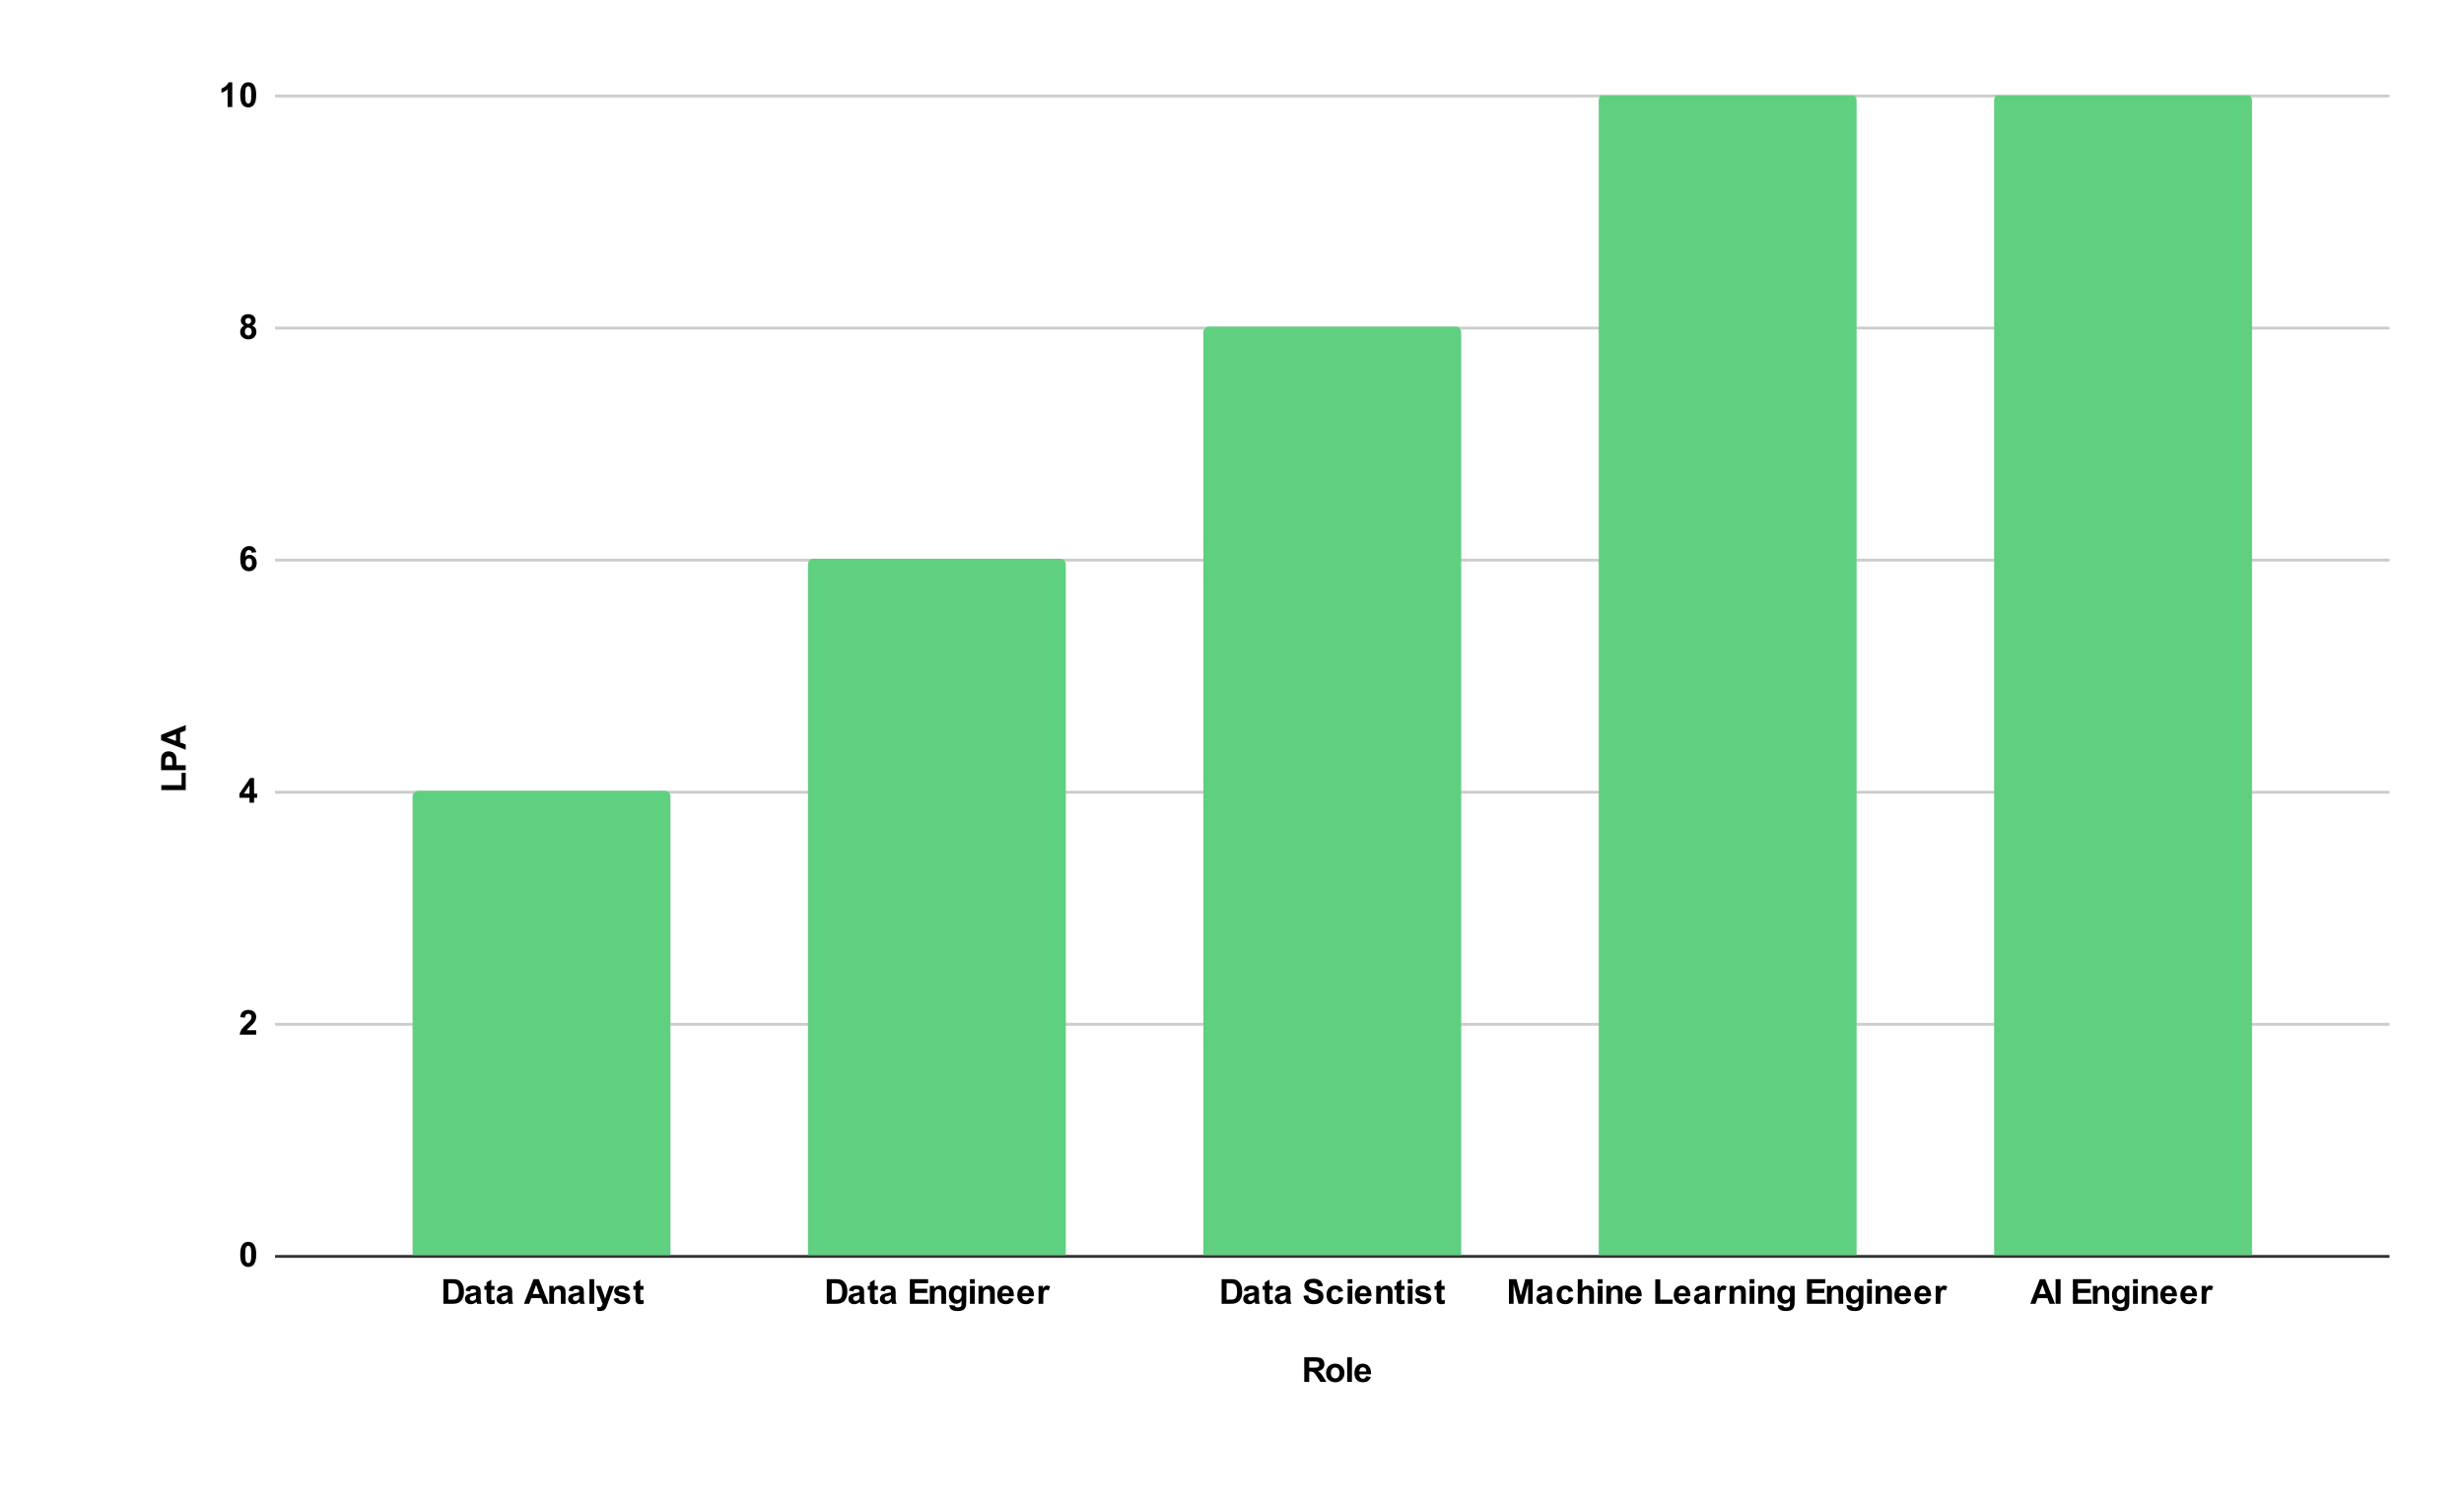<svg version="1.1" viewBox="0.0 0.0 860.0 527.0" fill="none" stroke="none" stroke-linecap="square" stroke-miterlimit="10" width="860" height="527" xmlns:xlink="http://www.w3.org/1999/xlink" xmlns="http://www.w3.org/2000/svg"><path fill="#ffffff" d="M0 0L860.0 0L860.0 527.0L0 527.0L0 0Z" fill-rule="nonzero"/><path stroke="#333333" stroke-width="1.0" stroke-linecap="butt" d="M96.5 438.5L833.5 438.5" fill-rule="nonzero"/><path stroke="#cccccc" stroke-width="1.0" stroke-linecap="butt" d="M96.5 357.5L833.5 357.5" fill-rule="nonzero"/><path stroke="#cccccc" stroke-width="1.0" stroke-linecap="butt" d="M96.5 276.5L833.5 276.5" fill-rule="nonzero"/><path stroke="#cccccc" stroke-width="1.0" stroke-linecap="butt" d="M96.5 195.5L833.5 195.5" fill-rule="nonzero"/><path stroke="#cccccc" stroke-width="1.0" stroke-linecap="butt" d="M96.5 114.5L833.5 114.5" fill-rule="nonzero"/><path stroke="#cccccc" stroke-width="1.0" stroke-linecap="butt" d="M96.5 33.5L833.5 33.5" fill-rule="nonzero"/><clipPath id="id_0"><path d="M96.35 33.35L833.65 33.35L833.65 438.035L96.35 438.035L96.35 33.35Z" clip-rule="nonzero"/></clipPath><path stroke="#000000" stroke-width="2.0" stroke-linecap="butt" stroke-opacity="0.0" clip-path="url(#id_0)" d="M234.0 438.0L144.0 438.0L144.0 278.0C144.0 276.895 144.895 276.0 146.0 276.0L232.0 276.0C233.105 276.0 234.0 276.895 234.0 278.0Z" fill-rule="nonzero"/><path fill="#5fcf80" clip-path="url(#id_0)" d="M234.0 438.0L144.0 438.0L144.0 278.0C144.0 276.895 144.895 276.0 146.0 276.0L232.0 276.0C233.105 276.0 234.0 276.895 234.0 278.0Z" fill-rule="nonzero"/><path stroke="#000000" stroke-width="2.0" stroke-linecap="butt" stroke-opacity="0.0" clip-path="url(#id_0)" d="M372.0 438.0L282.0 438.0L282.0 197.0C282.0 195.895 282.895 195.0 284.0 195.0L370.0 195.0C371.105 195.0 372.0 195.895 372.0 197.0Z" fill-rule="nonzero"/><path fill="#5fcf80" clip-path="url(#id_0)" d="M372.0 438.0L282.0 438.0L282.0 197.0C282.0 195.895 282.895 195.0 284.0 195.0L370.0 195.0C371.105 195.0 372.0 195.895 372.0 197.0Z" fill-rule="nonzero"/><path stroke="#000000" stroke-width="2.0" stroke-linecap="butt" stroke-opacity="0.0" clip-path="url(#id_0)" d="M510.0 438.0L420.0 438.0L420.0 116.0C420.0 114.895 420.895 114.0 422.0 114.0L508.0 114.0C509.105 114.0 510.0 114.895 510.0 116.0Z" fill-rule="nonzero"/><path fill="#5fcf80" clip-path="url(#id_0)" d="M510.0 438.0L420.0 438.0L420.0 116.0C420.0 114.895 420.895 114.0 422.0 114.0L508.0 114.0C509.105 114.0 510.0 114.895 510.0 116.0Z" fill-rule="nonzero"/><path stroke="#000000" stroke-width="2.0" stroke-linecap="butt" stroke-opacity="0.0" clip-path="url(#id_0)" d="M648.0 438.0L558.0 438.0L558.0 35.0C558.0 33.895 558.895 33.0 560.0 33.0L646.0 33.0C647.105 33.0 648.0 33.895 648.0 35.0Z" fill-rule="nonzero"/><path fill="#5fcf80" clip-path="url(#id_0)" d="M648.0 438.0L558.0 438.0L558.0 35.0C558.0 33.895 558.895 33.0 560.0 33.0L646.0 33.0C647.105 33.0 648.0 33.895 648.0 35.0Z" fill-rule="nonzero"/><path stroke="#000000" stroke-width="2.0" stroke-linecap="butt" stroke-opacity="0.0" clip-path="url(#id_0)" d="M786.0 438.0L696.0 438.0L696.0 35.0C696.0 33.895 696.895 33.0 698.0 33.0L784.0 33.0C785.105 33.0 786.0 33.895 786.0 35.0Z" fill-rule="nonzero"/><path fill="#5fcf80" clip-path="url(#id_0)" d="M786.0 438.0L696.0 438.0L696.0 35.0C696.0 33.895 696.895 33.0 698.0 33.0L784.0 33.0C785.105 33.0 786.0 33.895 786.0 35.0Z" fill-rule="nonzero"/><path fill="#000000" d="M455.224 482.297L455.224 473.703L458.88 473.703Q460.255 473.703 460.88 473.938Q461.505 474.172 461.88 474.766Q462.255 475.359 462.255 476.109Q462.255 477.078 461.677 477.719Q461.114 478.344 459.989 478.5Q460.552 478.828 460.911 479.234Q461.286 479.625 461.896 480.625L462.958 482.297L460.88 482.297L459.63 480.422Q458.958 479.422 458.708 479.172Q458.458 478.906 458.177 478.813Q457.911 478.703 457.317 478.703L456.958 478.703L456.958 482.297L455.224 482.297ZM456.958 477.344L458.239 477.344Q459.489 477.344 459.802 477.234Q460.114 477.125 460.286 476.875Q460.474 476.609 460.474 476.219Q460.474 475.797 460.239 475.531Q460.005 475.266 459.583 475.188Q459.364 475.156 458.317 475.156L456.958 475.156L456.958 477.344ZM462.833 479.094Q462.833 478.281 463.239 477.516Q463.646 476.734 464.38 476.344Q465.114 475.938 466.036 475.938Q467.442 475.938 468.349 476.859Q469.255 477.766 469.255 479.172Q469.255 480.578 468.333 481.516Q467.427 482.438 466.052 482.438Q465.192 482.438 464.411 482.047Q463.646 481.656 463.239 480.922Q462.833 480.172 462.833 479.094ZM464.521 479.188Q464.521 480.109 464.958 480.609Q465.396 481.094 466.036 481.094Q466.692 481.094 467.114 480.609Q467.552 480.109 467.552 479.172Q467.552 478.266 467.114 477.781Q466.692 477.281 466.036 477.281Q465.396 477.281 464.958 477.781Q464.521 478.266 464.521 479.188ZM470.208 482.297L470.208 473.703L471.864 473.703L471.864 482.297L470.208 482.297ZM476.817 480.313L478.458 480.594Q478.146 481.5 477.458 481.969Q476.771 482.438 475.755 482.438Q474.13 482.438 473.349 481.375Q472.724 480.531 472.724 479.234Q472.724 477.688 473.536 476.813Q474.349 475.938 475.583 475.938Q476.974 475.938 477.771 476.859Q478.583 477.766 478.536 479.656L474.411 479.656Q474.442 480.391 474.817 480.797Q475.192 481.203 475.771 481.203Q476.146 481.203 476.411 481Q476.677 480.781 476.817 480.313ZM476.911 478.656Q476.896 477.938 476.536 477.563Q476.192 477.188 475.677 477.188Q475.146 477.188 474.786 477.578Q474.442 477.984 474.442 478.656L476.911 478.656Z" fill-rule="nonzero"/><path fill="#000000" d="M64.822 275.759L56.306 275.759L56.306 274.025L63.369 274.025L63.369 269.712L64.822 269.712L64.822 275.759ZM64.822 268.806L56.228 268.806L56.228 266.025Q56.228 264.447 56.353 263.962Q56.556 263.228 57.212 262.728Q57.853 262.228 58.869 262.228Q59.665 262.228 60.212 262.525Q60.744 262.806 61.056 263.243Q61.353 263.681 61.462 264.15Q61.587 264.759 61.587 265.947L61.587 267.072L64.822 267.072L64.822 268.806ZM57.681 267.072L60.119 267.072L60.119 266.118Q60.119 265.103 59.994 264.759Q59.853 264.4 59.572 264.212Q59.275 264.009 58.9 264.009Q58.431 264.009 58.134 264.29Q57.822 264.572 57.744 264.993Q57.681 265.29 57.681 266.228L57.681 267.072ZM64.822 253.056L64.822 254.947L62.869 255.697L62.869 259.134L64.822 259.837L64.822 261.681L56.228 258.337L56.228 256.493L64.822 253.056ZM61.415 256.259L58.228 257.431L61.415 258.603L61.415 256.259Z" fill-rule="nonzero"/><path fill="#000000" d="M86.647 433.41Q87.897 433.41 88.6 434.301Q89.428 435.348 89.428 437.801Q89.428 440.239 88.584 441.301Q87.897 442.176 86.647 442.176Q85.397 442.176 84.616 441.223Q83.85 440.254 83.85 437.785Q83.85 435.348 84.694 434.285Q85.397 433.41 86.647 433.41ZM86.647 434.77Q86.35 434.77 86.116 434.973Q85.881 435.16 85.741 435.645Q85.584 436.285 85.584 437.801Q85.584 439.317 85.725 439.879Q85.881 440.442 86.116 440.629Q86.35 440.817 86.647 440.817Q86.944 440.817 87.178 440.629Q87.412 440.442 87.537 439.942Q87.709 439.317 87.709 437.801Q87.709 436.285 87.553 435.723Q87.412 435.16 87.178 434.973Q86.944 434.77 86.647 434.77Z" fill-rule="nonzero"/><path fill="#000000" d="M89.428 359.567L89.428 361.098L83.647 361.098Q83.741 360.223 84.209 359.458Q84.678 358.676 86.069 357.395Q87.178 356.364 87.428 355.989Q87.772 355.473 87.772 354.973Q87.772 354.426 87.475 354.13Q87.178 353.833 86.662 353.833Q86.147 353.833 85.834 354.145Q85.537 354.458 85.491 355.176L83.85 355.02Q83.991 353.661 84.756 353.067Q85.537 352.473 86.694 352.473Q87.975 352.473 88.694 353.161Q89.428 353.848 89.428 354.864Q89.428 355.442 89.209 355.973Q89.006 356.489 88.553 357.067Q88.256 357.442 87.475 358.161Q86.694 358.88 86.491 359.114Q86.287 359.348 86.147 359.567L89.428 359.567Z" fill-rule="nonzero"/><path fill="#000000" d="M87.084 280.161L87.084 278.427L83.569 278.427L83.569 276.989L87.303 271.536L88.678 271.536L88.678 276.989L89.756 276.989L89.756 278.427L88.678 278.427L88.678 280.161L87.084 280.161ZM87.084 276.989L87.084 274.052L85.116 276.989L87.084 276.989Z" fill-rule="nonzero"/><path fill="#000000" d="M89.444 192.74L87.85 192.912Q87.787 192.427 87.537 192.193Q87.287 191.959 86.897 191.959Q86.381 191.959 86.022 192.427Q85.662 192.896 85.569 194.365Q86.178 193.646 87.1 193.646Q88.131 193.646 88.866 194.427Q89.6 195.209 89.6 196.459Q89.6 197.771 88.819 198.568Q88.053 199.365 86.834 199.365Q85.537 199.365 84.694 198.365Q83.866 197.349 83.866 195.052Q83.866 192.677 84.725 191.646Q85.6 190.599 87.006 190.599Q87.975 190.599 88.616 191.146Q89.256 191.693 89.444 192.74ZM85.709 196.334Q85.709 197.13 86.069 197.568Q86.444 198.005 86.912 198.005Q87.381 198.005 87.678 197.646Q87.991 197.287 87.991 196.474Q87.991 195.63 87.662 195.255Q87.334 194.865 86.834 194.865Q86.366 194.865 86.037 195.24Q85.709 195.599 85.709 196.334Z" fill-rule="nonzero"/><path fill="#000000" d="M85.272 113.646Q84.631 113.381 84.334 112.912Q84.053 112.443 84.053 111.881Q84.053 110.912 84.725 110.287Q85.397 109.662 86.631 109.662Q87.85 109.662 88.522 110.287Q89.209 110.912 89.209 111.881Q89.209 112.475 88.897 112.943Q88.584 113.412 88.022 113.646Q88.741 113.943 89.116 114.49Q89.491 115.037 89.491 115.756Q89.491 116.943 88.725 117.693Q87.975 118.443 86.709 118.443Q85.537 118.443 84.756 117.818Q83.834 117.1 83.834 115.834Q83.834 115.131 84.178 114.553Q84.522 113.975 85.272 113.646ZM85.616 111.99Q85.616 112.49 85.881 112.771Q86.162 113.037 86.631 113.037Q87.1 113.037 87.381 112.756Q87.662 112.475 87.662 111.99Q87.662 111.521 87.381 111.256Q87.1 110.975 86.647 110.975Q86.178 110.975 85.897 111.256Q85.616 111.537 85.616 111.99ZM85.459 115.678Q85.459 116.35 85.803 116.74Q86.162 117.115 86.678 117.115Q87.194 117.115 87.522 116.756Q87.85 116.381 87.85 115.693Q87.85 115.084 87.506 114.725Q87.178 114.35 86.662 114.35Q86.053 114.35 85.756 114.771Q85.459 115.193 85.459 115.678Z" fill-rule="nonzero"/><path fill="#000000" d="M81.069 37.35L79.428 37.35L79.428 31.147Q78.522 31.991 77.303 32.397L77.303 30.897Q77.944 30.694 78.694 30.1Q79.459 29.506 79.741 28.725L81.069 28.725L81.069 37.35ZM86.647 28.725Q87.897 28.725 88.6 29.616Q89.428 30.662 89.428 33.116Q89.428 35.553 88.584 36.616Q87.897 37.491 86.647 37.491Q85.397 37.491 84.616 36.538Q83.85 35.569 83.85 33.1Q83.85 30.662 84.694 29.6Q85.397 28.725 86.647 28.725ZM86.647 30.084Q86.35 30.084 86.116 30.287Q85.881 30.475 85.741 30.959Q85.584 31.6 85.584 33.116Q85.584 34.631 85.725 35.194Q85.881 35.756 86.116 35.944Q86.35 36.131 86.647 36.131Q86.944 36.131 87.178 35.944Q87.412 35.756 87.537 35.256Q87.709 34.631 87.709 33.116Q87.709 31.6 87.553 31.037Q87.412 30.475 87.178 30.287Q86.944 30.084 86.647 30.084Z" fill-rule="nonzero"/><path fill="#000000" d="M154.749 446.442L157.905 446.442Q158.983 446.442 159.546 446.614Q160.296 446.832 160.827 447.41Q161.374 447.973 161.655 448.801Q161.936 449.614 161.936 450.817Q161.936 451.879 161.686 452.645Q161.358 453.582 160.764 454.16Q160.311 454.614 159.546 454.848Q158.968 455.035 157.999 455.035L154.749 455.035L154.749 446.442ZM156.483 447.895L156.483 453.582L157.764 453.582Q158.499 453.582 158.827 453.504Q159.249 453.395 159.514 453.145Q159.796 452.895 159.968 452.317Q160.155 451.739 160.155 450.739Q160.155 449.754 159.968 449.223Q159.796 448.676 159.483 448.379Q159.171 448.082 158.686 447.973Q158.311 447.895 157.249 447.895L156.483 447.895ZM163.968 450.707L162.468 450.442Q162.718 449.535 163.327 449.114Q163.952 448.676 165.171 448.676Q166.264 448.676 166.796 448.942Q167.343 449.192 167.561 449.598Q167.78 449.989 167.78 451.067L167.764 452.989Q167.764 453.817 167.843 454.207Q167.921 454.582 168.139 455.035L166.514 455.035Q166.452 454.864 166.358 454.551Q166.311 454.395 166.296 454.348Q165.874 454.77 165.389 454.973Q164.921 455.176 164.374 455.176Q163.405 455.176 162.843 454.66Q162.296 454.129 162.296 453.332Q162.296 452.801 162.546 452.395Q162.811 451.989 163.264 451.77Q163.718 451.535 164.577 451.379Q165.718 451.16 166.171 450.973L166.171 450.817Q166.171 450.332 165.936 450.129Q165.702 449.926 165.046 449.926Q164.608 449.926 164.358 450.098Q164.124 450.27 163.968 450.707ZM166.171 452.051Q165.858 452.145 165.171 452.301Q164.483 452.442 164.264 452.582Q163.952 452.817 163.952 453.16Q163.952 453.504 164.202 453.77Q164.468 454.02 164.858 454.02Q165.311 454.02 165.718 453.723Q166.014 453.504 166.108 453.176Q166.171 452.973 166.171 452.379L166.171 452.051ZM172.593 448.817L172.593 450.129L171.468 450.129L171.468 452.629Q171.468 453.395 171.499 453.52Q171.53 453.645 171.639 453.739Q171.764 453.817 171.921 453.817Q172.155 453.817 172.577 453.645L172.718 454.926Q172.155 455.176 171.421 455.176Q170.983 455.176 170.624 455.035Q170.264 454.879 170.093 454.645Q169.936 454.395 169.858 454.004Q169.811 453.707 169.811 452.832L169.811 450.129L169.061 450.129L169.061 448.817L169.811 448.817L169.811 447.582L171.468 446.614L171.468 448.817L172.593 448.817ZM174.968 450.707L173.468 450.442Q173.718 449.535 174.327 449.114Q174.952 448.676 176.171 448.676Q177.264 448.676 177.796 448.942Q178.343 449.192 178.561 449.598Q178.78 449.989 178.78 451.067L178.764 452.989Q178.764 453.817 178.843 454.207Q178.921 454.582 179.139 455.035L177.514 455.035Q177.452 454.864 177.358 454.551Q177.311 454.395 177.296 454.348Q176.874 454.77 176.389 454.973Q175.921 455.176 175.374 455.176Q174.405 455.176 173.843 454.66Q173.296 454.129 173.296 453.332Q173.296 452.801 173.546 452.395Q173.811 451.989 174.264 451.77Q174.718 451.535 175.577 451.379Q176.718 451.16 177.171 450.973L177.171 450.817Q177.171 450.332 176.936 450.129Q176.702 449.926 176.046 449.926Q175.608 449.926 175.358 450.098Q175.124 450.27 174.968 450.707ZM177.171 452.051Q176.858 452.145 176.171 452.301Q175.483 452.442 175.264 452.582Q174.952 452.817 174.952 453.16Q174.952 453.504 175.202 453.77Q175.468 454.02 175.858 454.02Q176.311 454.02 176.718 453.723Q177.014 453.504 177.108 453.176Q177.171 452.973 177.171 452.379L177.171 452.051ZM191.499 455.035L189.608 455.035L188.858 453.082L185.421 453.082L184.718 455.035L182.874 455.035L186.218 446.442L188.061 446.442L191.499 455.035ZM188.296 451.629L187.124 448.442L185.952 451.629L188.296 451.629ZM197.389 455.035L195.749 455.035L195.749 451.864Q195.749 450.848 195.639 450.551Q195.546 450.254 195.296 450.098Q195.061 449.926 194.733 449.926Q194.296 449.926 193.952 450.16Q193.624 450.395 193.499 450.785Q193.374 451.176 193.374 452.223L193.374 455.035L191.718 455.035L191.718 448.817L193.249 448.817L193.249 449.723Q194.061 448.676 195.311 448.676Q195.843 448.676 196.296 448.879Q196.749 449.067 196.983 449.379Q197.218 449.676 197.296 450.067Q197.389 450.442 197.389 451.16L197.389 455.035ZM199.968 450.707L198.468 450.442Q198.718 449.535 199.327 449.114Q199.952 448.676 201.171 448.676Q202.264 448.676 202.796 448.942Q203.343 449.192 203.561 449.598Q203.78 449.989 203.78 451.067L203.764 452.989Q203.764 453.817 203.843 454.207Q203.921 454.582 204.139 455.035L202.514 455.035Q202.452 454.864 202.358 454.551Q202.311 454.395 202.296 454.348Q201.874 454.77 201.389 454.973Q200.921 455.176 200.374 455.176Q199.405 455.176 198.843 454.66Q198.296 454.129 198.296 453.332Q198.296 452.801 198.546 452.395Q198.811 451.989 199.264 451.77Q199.718 451.535 200.577 451.379Q201.718 451.16 202.171 450.973L202.171 450.817Q202.171 450.332 201.936 450.129Q201.702 449.926 201.046 449.926Q200.608 449.926 200.358 450.098Q200.124 450.27 199.968 450.707ZM202.171 452.051Q201.858 452.145 201.171 452.301Q200.483 452.442 200.264 452.582Q199.952 452.817 199.952 453.16Q199.952 453.504 200.202 453.77Q200.468 454.02 200.858 454.02Q201.311 454.02 201.718 453.723Q202.014 453.504 202.108 453.176Q202.171 452.973 202.171 452.379L202.171 452.051ZM205.733 455.035L205.733 446.442L207.389 446.442L207.389 455.035L205.733 455.035ZM207.952 448.817L209.702 448.817L211.202 453.223L212.655 448.817L214.358 448.817L212.155 454.801L211.764 455.879Q211.546 456.426 211.343 456.707Q211.155 457.004 210.889 457.176Q210.639 457.364 210.264 457.457Q209.905 457.567 209.436 457.567Q208.952 457.567 208.499 457.457L208.358 456.176Q208.749 456.254 209.046 456.254Q209.624 456.254 209.889 455.91Q210.171 455.582 210.327 455.051L207.952 448.817ZM214.155 453.254L215.811 453.004Q215.921 453.489 216.233 453.739Q216.561 453.989 217.139 453.989Q217.78 453.989 218.093 453.754Q218.311 453.582 218.311 453.317Q218.311 453.129 218.202 453.004Q218.077 452.879 217.655 452.785Q215.655 452.348 215.124 451.989Q214.389 451.473 214.389 450.582Q214.389 449.77 215.014 449.223Q215.655 448.676 216.999 448.676Q218.28 448.676 218.905 449.098Q219.53 449.504 219.764 450.317L218.202 450.598Q218.108 450.239 217.827 450.051Q217.546 449.848 217.03 449.848Q216.389 449.848 216.108 450.035Q215.921 450.16 215.921 450.364Q215.921 450.551 216.077 450.676Q216.296 450.832 217.608 451.129Q218.936 451.426 219.452 451.864Q219.968 452.301 219.968 453.082Q219.968 453.942 219.249 454.567Q218.546 455.176 217.139 455.176Q215.874 455.176 215.124 454.66Q214.389 454.145 214.155 453.254ZM224.593 448.817L224.593 450.129L223.468 450.129L223.468 452.629Q223.468 453.395 223.499 453.52Q223.53 453.645 223.639 453.739Q223.764 453.817 223.921 453.817Q224.155 453.817 224.577 453.645L224.718 454.926Q224.155 455.176 223.421 455.176Q222.983 455.176 222.624 455.035Q222.264 454.879 222.093 454.645Q221.936 454.395 221.858 454.004Q221.811 453.707 221.811 452.832L221.811 450.129L221.061 450.129L221.061 448.817L221.811 448.817L221.811 447.582L223.468 446.614L223.468 448.817L224.593 448.817Z" fill-rule="nonzero"/><path fill="#000000" d="M288.562 446.442L291.718 446.442Q292.796 446.442 293.359 446.614Q294.109 446.832 294.64 447.41Q295.187 447.973 295.468 448.801Q295.749 449.614 295.749 450.817Q295.749 451.879 295.499 452.645Q295.171 453.582 294.578 454.16Q294.124 454.614 293.359 454.848Q292.781 455.035 291.812 455.035L288.562 455.035L288.562 446.442ZM290.296 447.895L290.296 453.582L291.578 453.582Q292.312 453.582 292.64 453.504Q293.062 453.395 293.328 453.145Q293.609 452.895 293.781 452.317Q293.968 451.739 293.968 450.739Q293.968 449.754 293.781 449.223Q293.609 448.676 293.296 448.379Q292.984 448.082 292.499 447.973Q292.124 447.895 291.062 447.895L290.296 447.895ZM297.781 450.707L296.281 450.442Q296.531 449.535 297.14 449.114Q297.765 448.676 298.984 448.676Q300.078 448.676 300.609 448.942Q301.156 449.192 301.374 449.598Q301.593 449.989 301.593 451.067L301.578 452.989Q301.578 453.817 301.656 454.207Q301.734 454.582 301.953 455.035L300.328 455.035Q300.265 454.864 300.171 454.551Q300.124 454.395 300.109 454.348Q299.687 454.77 299.203 454.973Q298.734 455.176 298.187 455.176Q297.218 455.176 296.656 454.66Q296.109 454.129 296.109 453.332Q296.109 452.801 296.359 452.395Q296.624 451.989 297.078 451.77Q297.531 451.535 298.39 451.379Q299.531 451.16 299.984 450.973L299.984 450.817Q299.984 450.332 299.749 450.129Q299.515 449.926 298.859 449.926Q298.421 449.926 298.171 450.098Q297.937 450.27 297.781 450.707ZM299.984 452.051Q299.671 452.145 298.984 452.301Q298.296 452.442 298.078 452.582Q297.765 452.817 297.765 453.16Q297.765 453.504 298.015 453.77Q298.281 454.02 298.671 454.02Q299.124 454.02 299.531 453.723Q299.828 453.504 299.921 453.176Q299.984 452.973 299.984 452.379L299.984 452.051ZM306.406 448.817L306.406 450.129L305.281 450.129L305.281 452.629Q305.281 453.395 305.312 453.52Q305.343 453.645 305.453 453.739Q305.578 453.817 305.734 453.817Q305.968 453.817 306.39 453.645L306.531 454.926Q305.968 455.176 305.234 455.176Q304.796 455.176 304.437 455.035Q304.078 454.879 303.906 454.645Q303.749 454.395 303.671 454.004Q303.624 453.707 303.624 452.832L303.624 450.129L302.874 450.129L302.874 448.817L303.624 448.817L303.624 447.582L305.281 446.614L305.281 448.817L306.406 448.817ZM308.781 450.707L307.281 450.442Q307.531 449.535 308.14 449.114Q308.765 448.676 309.984 448.676Q311.078 448.676 311.609 448.942Q312.156 449.192 312.374 449.598Q312.593 449.989 312.593 451.067L312.578 452.989Q312.578 453.817 312.656 454.207Q312.734 454.582 312.953 455.035L311.328 455.035Q311.265 454.864 311.171 454.551Q311.124 454.395 311.109 454.348Q310.687 454.77 310.203 454.973Q309.734 455.176 309.187 455.176Q308.218 455.176 307.656 454.66Q307.109 454.129 307.109 453.332Q307.109 452.801 307.359 452.395Q307.624 451.989 308.078 451.77Q308.531 451.535 309.39 451.379Q310.531 451.16 310.984 450.973L310.984 450.817Q310.984 450.332 310.749 450.129Q310.515 449.926 309.859 449.926Q309.421 449.926 309.171 450.098Q308.937 450.27 308.781 450.707ZM310.984 452.051Q310.671 452.145 309.984 452.301Q309.296 452.442 309.078 452.582Q308.765 452.817 308.765 453.16Q308.765 453.504 309.015 453.77Q309.281 454.02 309.671 454.02Q310.124 454.02 310.531 453.723Q310.828 453.504 310.921 453.176Q310.984 452.973 310.984 452.379L310.984 452.051ZM317.562 455.035L317.562 446.442L323.937 446.442L323.937 447.895L319.296 447.895L319.296 449.801L323.609 449.801L323.609 451.254L319.296 451.254L319.296 453.582L324.093 453.582L324.093 455.035L317.562 455.035ZM330.203 455.035L328.562 455.035L328.562 451.864Q328.562 450.848 328.453 450.551Q328.359 450.254 328.109 450.098Q327.874 449.926 327.546 449.926Q327.109 449.926 326.765 450.16Q326.437 450.395 326.312 450.785Q326.187 451.176 326.187 452.223L326.187 455.035L324.531 455.035L324.531 448.817L326.062 448.817L326.062 449.723Q326.874 448.676 328.124 448.676Q328.656 448.676 329.109 448.879Q329.562 449.067 329.796 449.379Q330.031 449.676 330.109 450.067Q330.203 450.442 330.203 451.16L330.203 455.035ZM331.39 455.442L333.281 455.676Q333.328 456.004 333.499 456.129Q333.734 456.301 334.234 456.301Q334.874 456.301 335.203 456.114Q335.421 455.973 335.531 455.692Q335.609 455.489 335.609 454.942L335.609 454.02Q334.859 455.035 333.734 455.035Q332.484 455.035 331.749 453.973Q331.187 453.129 331.187 451.895Q331.187 450.317 331.937 449.504Q332.687 448.676 333.812 448.676Q334.953 448.676 335.703 449.692L335.703 448.817L337.249 448.817L337.249 454.395Q337.249 455.504 337.062 456.035Q336.89 456.582 336.562 456.895Q336.234 457.207 335.687 457.379Q335.14 457.567 334.296 457.567Q332.718 457.567 332.046 457.02Q331.39 456.473 331.39 455.645Q331.39 455.567 331.39 455.442ZM332.874 451.801Q332.874 452.785 333.249 453.254Q333.64 453.707 334.203 453.707Q334.796 453.707 335.218 453.239Q335.64 452.754 335.64 451.832Q335.64 450.864 335.234 450.395Q334.843 449.926 334.234 449.926Q333.64 449.926 333.249 450.395Q332.874 450.848 332.874 451.801ZM338.546 447.973L338.546 446.442L340.203 446.442L340.203 447.973L338.546 447.973ZM338.546 455.035L338.546 448.817L340.203 448.817L340.203 455.035L338.546 455.035ZM347.203 455.035L345.562 455.035L345.562 451.864Q345.562 450.848 345.453 450.551Q345.359 450.254 345.109 450.098Q344.874 449.926 344.546 449.926Q344.109 449.926 343.765 450.16Q343.437 450.395 343.312 450.785Q343.187 451.176 343.187 452.223L343.187 455.035L341.531 455.035L341.531 448.817L343.062 448.817L343.062 449.723Q343.874 448.676 345.124 448.676Q345.656 448.676 346.109 448.879Q346.562 449.067 346.796 449.379Q347.031 449.676 347.109 450.067Q347.203 450.442 347.203 451.16L347.203 455.035ZM352.156 453.051L353.796 453.332Q353.484 454.239 352.796 454.707Q352.109 455.176 351.093 455.176Q349.468 455.176 348.687 454.114Q348.062 453.27 348.062 451.973Q348.062 450.426 348.874 449.551Q349.687 448.676 350.921 448.676Q352.312 448.676 353.109 449.598Q353.921 450.504 353.874 452.395L349.749 452.395Q349.781 453.129 350.156 453.535Q350.531 453.942 351.109 453.942Q351.484 453.942 351.749 453.739Q352.015 453.52 352.156 453.051ZM352.249 451.395Q352.234 450.676 351.874 450.301Q351.531 449.926 351.015 449.926Q350.484 449.926 350.124 450.317Q349.781 450.723 349.781 451.395L352.249 451.395ZM359.156 453.051L360.796 453.332Q360.484 454.239 359.796 454.707Q359.109 455.176 358.093 455.176Q356.468 455.176 355.687 454.114Q355.062 453.27 355.062 451.973Q355.062 450.426 355.874 449.551Q356.687 448.676 357.921 448.676Q359.312 448.676 360.109 449.598Q360.921 450.504 360.874 452.395L356.749 452.395Q356.781 453.129 357.156 453.535Q357.531 453.942 358.109 453.942Q358.484 453.942 358.749 453.739Q359.015 453.52 359.156 453.051ZM359.249 451.395Q359.234 450.676 358.874 450.301Q358.531 449.926 358.015 449.926Q357.484 449.926 357.124 450.317Q356.781 450.723 356.781 451.395L359.249 451.395ZM364.124 455.035L362.484 455.035L362.484 448.817L364.015 448.817L364.015 449.692Q364.406 449.067 364.718 448.879Q365.031 448.676 365.421 448.676Q365.984 448.676 366.515 448.989L365.999 450.41Q365.578 450.145 365.234 450.145Q364.874 450.145 364.64 450.348Q364.406 450.535 364.265 451.035Q364.124 451.52 364.124 453.114L364.124 455.035Z" fill-rule="nonzero"/><path fill="#000000" d="M426.375 446.442L429.531 446.442Q430.609 446.442 431.172 446.614Q431.922 446.832 432.453 447.41Q433.0 447.973 433.281 448.801Q433.562 449.614 433.562 450.817Q433.562 451.879 433.312 452.645Q432.984 453.582 432.391 454.16Q431.938 454.614 431.172 454.848Q430.594 455.035 429.625 455.035L426.375 455.035L426.375 446.442ZM428.109 447.895L428.109 453.582L429.391 453.582Q430.125 453.582 430.453 453.504Q430.875 453.395 431.141 453.145Q431.422 452.895 431.594 452.317Q431.781 451.739 431.781 450.739Q431.781 449.754 431.594 449.223Q431.422 448.676 431.109 448.379Q430.797 448.082 430.312 447.973Q429.938 447.895 428.875 447.895L428.109 447.895ZM435.594 450.707L434.094 450.442Q434.344 449.535 434.953 449.114Q435.578 448.676 436.797 448.676Q437.891 448.676 438.422 448.942Q438.969 449.192 439.188 449.598Q439.406 449.989 439.406 451.067L439.391 452.989Q439.391 453.817 439.469 454.207Q439.547 454.582 439.766 455.035L438.141 455.035Q438.078 454.864 437.984 454.551Q437.938 454.395 437.922 454.348Q437.5 454.77 437.016 454.973Q436.547 455.176 436.0 455.176Q435.031 455.176 434.469 454.66Q433.922 454.129 433.922 453.332Q433.922 452.801 434.172 452.395Q434.438 451.989 434.891 451.77Q435.344 451.535 436.203 451.379Q437.344 451.16 437.797 450.973L437.797 450.817Q437.797 450.332 437.562 450.129Q437.328 449.926 436.672 449.926Q436.234 449.926 435.984 450.098Q435.75 450.27 435.594 450.707ZM437.797 452.051Q437.484 452.145 436.797 452.301Q436.109 452.442 435.891 452.582Q435.578 452.817 435.578 453.16Q435.578 453.504 435.828 453.77Q436.094 454.02 436.484 454.02Q436.938 454.02 437.344 453.723Q437.641 453.504 437.734 453.176Q437.797 452.973 437.797 452.379L437.797 452.051ZM444.219 448.817L444.219 450.129L443.094 450.129L443.094 452.629Q443.094 453.395 443.125 453.52Q443.156 453.645 443.266 453.739Q443.391 453.817 443.547 453.817Q443.781 453.817 444.203 453.645L444.344 454.926Q443.781 455.176 443.047 455.176Q442.609 455.176 442.25 455.035Q441.891 454.879 441.719 454.645Q441.562 454.395 441.484 454.004Q441.438 453.707 441.438 452.832L441.438 450.129L440.688 450.129L440.688 448.817L441.438 448.817L441.438 447.582L443.094 446.614L443.094 448.817L444.219 448.817ZM446.594 450.707L445.094 450.442Q445.344 449.535 445.953 449.114Q446.578 448.676 447.797 448.676Q448.891 448.676 449.422 448.942Q449.969 449.192 450.188 449.598Q450.406 449.989 450.406 451.067L450.391 452.989Q450.391 453.817 450.469 454.207Q450.547 454.582 450.766 455.035L449.141 455.035Q449.078 454.864 448.984 454.551Q448.938 454.395 448.922 454.348Q448.5 454.77 448.016 454.973Q447.547 455.176 447.0 455.176Q446.031 455.176 445.469 454.66Q444.922 454.129 444.922 453.332Q444.922 452.801 445.172 452.395Q445.438 451.989 445.891 451.77Q446.344 451.535 447.203 451.379Q448.344 451.16 448.797 450.973L448.797 450.817Q448.797 450.332 448.562 450.129Q448.328 449.926 447.672 449.926Q447.234 449.926 446.984 450.098Q446.75 450.27 446.594 450.707ZM448.797 452.051Q448.484 452.145 447.797 452.301Q447.109 452.442 446.891 452.582Q446.578 452.817 446.578 453.16Q446.578 453.504 446.828 453.77Q447.094 454.02 447.484 454.02Q447.938 454.02 448.344 453.723Q448.641 453.504 448.734 453.176Q448.797 452.973 448.797 452.379L448.797 452.051ZM454.938 452.239L456.625 452.082Q456.781 452.926 457.234 453.332Q457.703 453.723 458.5 453.723Q459.328 453.723 459.75 453.379Q460.188 453.02 460.188 452.535Q460.188 452.239 460.0 452.02Q459.828 451.801 459.375 451.645Q459.078 451.535 458.0 451.27Q456.594 450.926 456.031 450.426Q455.25 449.707 455.25 448.692Q455.25 448.035 455.609 447.473Q455.984 446.895 456.688 446.598Q457.391 446.301 458.375 446.301Q460.0 446.301 460.812 447.02Q461.625 447.723 461.672 448.895L459.938 448.973Q459.828 448.317 459.453 448.035Q459.094 447.739 458.359 447.739Q457.609 447.739 457.172 448.051Q456.906 448.239 456.906 448.582Q456.906 448.879 457.156 449.098Q457.484 449.379 458.75 449.676Q460.016 449.973 460.625 450.301Q461.234 450.614 461.578 451.176Q461.922 451.723 461.922 452.535Q461.922 453.27 461.5 453.926Q461.094 454.567 460.344 454.879Q459.594 455.192 458.484 455.192Q456.844 455.192 455.969 454.442Q455.109 453.676 454.938 452.239ZM468.781 450.645L467.172 450.942Q467.078 450.457 466.781 450.223Q466.5 449.973 466.047 449.973Q465.422 449.973 465.047 450.395Q464.688 450.817 464.688 451.817Q464.688 452.926 465.062 453.379Q465.438 453.832 466.062 453.832Q466.531 453.832 466.828 453.567Q467.125 453.301 467.25 452.645L468.875 452.926Q468.625 454.035 467.906 454.614Q467.188 455.176 465.984 455.176Q464.625 455.176 463.812 454.317Q463.0 453.457 463.0 451.926Q463.0 450.395 463.812 449.535Q464.625 448.676 466.016 448.676Q467.156 448.676 467.828 449.16Q468.5 449.645 468.781 450.645ZM470.359 447.973L470.359 446.442L472.016 446.442L472.016 447.973L470.359 447.973ZM470.359 455.035L470.359 448.817L472.016 448.817L472.016 455.035L470.359 455.035ZM476.969 453.051L478.609 453.332Q478.297 454.239 477.609 454.707Q476.922 455.176 475.906 455.176Q474.281 455.176 473.5 454.114Q472.875 453.27 472.875 451.973Q472.875 450.426 473.688 449.551Q474.5 448.676 475.734 448.676Q477.125 448.676 477.922 449.598Q478.734 450.504 478.688 452.395L474.562 452.395Q474.594 453.129 474.969 453.535Q475.344 453.942 475.922 453.942Q476.297 453.942 476.562 453.739Q476.828 453.52 476.969 453.051ZM477.062 451.395Q477.047 450.676 476.688 450.301Q476.344 449.926 475.828 449.926Q475.297 449.926 474.938 450.317Q474.594 450.723 474.594 451.395L477.062 451.395ZM486.016 455.035L484.375 455.035L484.375 451.864Q484.375 450.848 484.266 450.551Q484.172 450.254 483.922 450.098Q483.688 449.926 483.359 449.926Q482.922 449.926 482.578 450.16Q482.25 450.395 482.125 450.785Q482.0 451.176 482.0 452.223L482.0 455.035L480.344 455.035L480.344 448.817L481.875 448.817L481.875 449.723Q482.688 448.676 483.938 448.676Q484.469 448.676 484.922 448.879Q485.375 449.067 485.609 449.379Q485.844 449.676 485.922 450.067Q486.016 450.442 486.016 451.16L486.016 455.035ZM490.219 448.817L490.219 450.129L489.094 450.129L489.094 452.629Q489.094 453.395 489.125 453.52Q489.156 453.645 489.266 453.739Q489.391 453.817 489.547 453.817Q489.781 453.817 490.203 453.645L490.344 454.926Q489.781 455.176 489.047 455.176Q488.609 455.176 488.25 455.035Q487.891 454.879 487.719 454.645Q487.562 454.395 487.484 454.004Q487.438 453.707 487.438 452.832L487.438 450.129L486.688 450.129L486.688 448.817L487.438 448.817L487.438 447.582L489.094 446.614L489.094 448.817L490.219 448.817ZM491.359 447.973L491.359 446.442L493.016 446.442L493.016 447.973L491.359 447.973ZM491.359 455.035L491.359 448.817L493.016 448.817L493.016 455.035L491.359 455.035ZM493.781 453.254L495.438 453.004Q495.547 453.489 495.859 453.739Q496.188 453.989 496.766 453.989Q497.406 453.989 497.719 453.754Q497.938 453.582 497.938 453.317Q497.938 453.129 497.828 453.004Q497.703 452.879 497.281 452.785Q495.281 452.348 494.75 451.989Q494.016 451.473 494.016 450.582Q494.016 449.77 494.641 449.223Q495.281 448.676 496.625 448.676Q497.906 448.676 498.531 449.098Q499.156 449.504 499.391 450.317L497.828 450.598Q497.734 450.239 497.453 450.051Q497.172 449.848 496.656 449.848Q496.016 449.848 495.734 450.035Q495.547 450.16 495.547 450.364Q495.547 450.551 495.703 450.676Q495.922 450.832 497.234 451.129Q498.562 451.426 499.078 451.864Q499.594 452.301 499.594 453.082Q499.594 453.942 498.875 454.567Q498.172 455.176 496.766 455.176Q495.5 455.176 494.75 454.66Q494.016 454.145 493.781 453.254ZM504.219 448.817L504.219 450.129L503.094 450.129L503.094 452.629Q503.094 453.395 503.125 453.52Q503.156 453.645 503.266 453.739Q503.391 453.817 503.547 453.817Q503.781 453.817 504.203 453.645L504.344 454.926Q503.781 455.176 503.047 455.176Q502.609 455.176 502.25 455.035Q501.891 454.879 501.719 454.645Q501.562 454.395 501.484 454.004Q501.438 453.707 501.438 452.832L501.438 450.129L500.688 450.129L500.688 448.817L501.438 448.817L501.438 447.582L503.094 446.614L503.094 448.817L504.219 448.817Z" fill-rule="nonzero"/><path fill="#000000" d="M526.657 455.035L526.657 446.442L529.266 446.442L530.813 452.301L532.36 446.442L534.954 446.442L534.954 455.035L533.344 455.035L533.344 448.27L531.641 455.035L529.969 455.035L528.282 448.27L528.282 455.035L526.657 455.035ZM537.907 450.707L536.407 450.442Q536.657 449.535 537.266 449.114Q537.891 448.676 539.11 448.676Q540.204 448.676 540.735 448.942Q541.282 449.192 541.501 449.598Q541.719 449.989 541.719 451.067L541.704 452.989Q541.704 453.817 541.782 454.207Q541.86 454.582 542.079 455.035L540.454 455.035Q540.391 454.864 540.298 454.551Q540.251 454.395 540.235 454.348Q539.813 454.77 539.329 454.973Q538.86 455.176 538.313 455.176Q537.344 455.176 536.782 454.66Q536.235 454.129 536.235 453.332Q536.235 452.801 536.485 452.395Q536.751 451.989 537.204 451.77Q537.657 451.535 538.516 451.379Q539.657 451.16 540.11 450.973L540.11 450.817Q540.11 450.332 539.876 450.129Q539.641 449.926 538.985 449.926Q538.548 449.926 538.298 450.098Q538.063 450.27 537.907 450.707ZM540.11 452.051Q539.798 452.145 539.11 452.301Q538.423 452.442 538.204 452.582Q537.891 452.817 537.891 453.16Q537.891 453.504 538.141 453.77Q538.407 454.02 538.798 454.02Q539.251 454.02 539.657 453.723Q539.954 453.504 540.048 453.176Q540.11 452.973 540.11 452.379L540.11 452.051ZM549.094 450.645L547.485 450.942Q547.391 450.457 547.094 450.223Q546.813 449.973 546.36 449.973Q545.735 449.973 545.36 450.395Q545.001 450.817 545.001 451.817Q545.001 452.926 545.376 453.379Q545.751 453.832 546.376 453.832Q546.844 453.832 547.141 453.567Q547.438 453.301 547.563 452.645L549.188 452.926Q548.938 454.035 548.219 454.614Q547.501 455.176 546.298 455.176Q544.938 455.176 544.126 454.317Q543.313 453.457 543.313 451.926Q543.313 450.395 544.126 449.535Q544.938 448.676 546.329 448.676Q547.469 448.676 548.141 449.16Q548.813 449.645 549.094 450.645ZM552.313 446.442L552.313 449.598Q553.11 448.676 554.219 448.676Q554.782 448.676 555.235 448.895Q555.704 449.098 555.938 449.426Q556.173 449.754 556.251 450.16Q556.329 450.551 556.329 451.379L556.329 455.035L554.688 455.035L554.688 451.754Q554.688 450.77 554.594 450.504Q554.501 450.239 554.266 450.082Q554.032 449.926 553.673 449.926Q553.266 449.926 552.938 450.129Q552.61 450.332 552.454 450.739Q552.313 451.129 552.313 451.91L552.313 455.035L550.673 455.035L550.673 446.442L552.313 446.442ZM557.673 447.973L557.673 446.442L559.329 446.442L559.329 447.973L557.673 447.973ZM557.673 455.035L557.673 448.817L559.329 448.817L559.329 455.035L557.673 455.035ZM566.329 455.035L564.688 455.035L564.688 451.864Q564.688 450.848 564.579 450.551Q564.485 450.254 564.235 450.098Q564.001 449.926 563.673 449.926Q563.235 449.926 562.891 450.16Q562.563 450.395 562.438 450.785Q562.313 451.176 562.313 452.223L562.313 455.035L560.657 455.035L560.657 448.817L562.188 448.817L562.188 449.723Q563.001 448.676 564.251 448.676Q564.782 448.676 565.235 448.879Q565.688 449.067 565.923 449.379Q566.157 449.676 566.235 450.067Q566.329 450.442 566.329 451.16L566.329 455.035ZM571.282 453.051L572.923 453.332Q572.61 454.239 571.923 454.707Q571.235 455.176 570.219 455.176Q568.594 455.176 567.813 454.114Q567.188 453.27 567.188 451.973Q567.188 450.426 568.001 449.551Q568.813 448.676 570.048 448.676Q571.438 448.676 572.235 449.598Q573.048 450.504 573.001 452.395L568.876 452.395Q568.907 453.129 569.282 453.535Q569.657 453.942 570.235 453.942Q570.61 453.942 570.876 453.739Q571.141 453.52 571.282 453.051ZM571.376 451.395Q571.36 450.676 571.001 450.301Q570.657 449.926 570.141 449.926Q569.61 449.926 569.251 450.317Q568.907 450.723 568.907 451.395L571.376 451.395ZM577.735 455.035L577.735 446.52L579.469 446.52L579.469 453.582L583.782 453.582L583.782 455.035L577.735 455.035ZM588.282 453.051L589.923 453.332Q589.61 454.239 588.923 454.707Q588.235 455.176 587.219 455.176Q585.594 455.176 584.813 454.114Q584.188 453.27 584.188 451.973Q584.188 450.426 585.001 449.551Q585.813 448.676 587.048 448.676Q588.438 448.676 589.235 449.598Q590.048 450.504 590.001 452.395L585.876 452.395Q585.907 453.129 586.282 453.535Q586.657 453.942 587.235 453.942Q587.61 453.942 587.876 453.739Q588.141 453.52 588.282 453.051ZM588.376 451.395Q588.36 450.676 588.001 450.301Q587.657 449.926 587.141 449.926Q586.61 449.926 586.251 450.317Q585.907 450.723 585.907 451.395L588.376 451.395ZM592.907 450.707L591.407 450.442Q591.657 449.535 592.266 449.114Q592.891 448.676 594.11 448.676Q595.204 448.676 595.735 448.942Q596.282 449.192 596.501 449.598Q596.719 449.989 596.719 451.067L596.704 452.989Q596.704 453.817 596.782 454.207Q596.86 454.582 597.079 455.035L595.454 455.035Q595.391 454.864 595.298 454.551Q595.251 454.395 595.235 454.348Q594.813 454.77 594.329 454.973Q593.86 455.176 593.313 455.176Q592.344 455.176 591.782 454.66Q591.235 454.129 591.235 453.332Q591.235 452.801 591.485 452.395Q591.751 451.989 592.204 451.77Q592.657 451.535 593.516 451.379Q594.657 451.16 595.11 450.973L595.11 450.817Q595.11 450.332 594.876 450.129Q594.641 449.926 593.985 449.926Q593.548 449.926 593.298 450.098Q593.063 450.27 592.907 450.707ZM595.11 452.051Q594.798 452.145 594.11 452.301Q593.423 452.442 593.204 452.582Q592.891 452.817 592.891 453.16Q592.891 453.504 593.141 453.77Q593.407 454.02 593.798 454.02Q594.251 454.02 594.657 453.723Q594.954 453.504 595.048 453.176Q595.11 452.973 595.11 452.379L595.11 452.051ZM600.251 455.035L598.61 455.035L598.61 448.817L600.141 448.817L600.141 449.692Q600.532 449.067 600.844 448.879Q601.157 448.676 601.548 448.676Q602.11 448.676 602.641 448.989L602.126 450.41Q601.704 450.145 601.36 450.145Q601.001 450.145 600.766 450.348Q600.532 450.535 600.391 451.035Q600.251 451.52 600.251 453.114L600.251 455.035ZM609.329 455.035L607.688 455.035L607.688 451.864Q607.688 450.848 607.579 450.551Q607.485 450.254 607.235 450.098Q607.001 449.926 606.673 449.926Q606.235 449.926 605.891 450.16Q605.563 450.395 605.438 450.785Q605.313 451.176 605.313 452.223L605.313 455.035L603.657 455.035L603.657 448.817L605.188 448.817L605.188 449.723Q606.001 448.676 607.251 448.676Q607.782 448.676 608.235 448.879Q608.688 449.067 608.923 449.379Q609.157 449.676 609.235 450.067Q609.329 450.442 609.329 451.16L609.329 455.035ZM610.673 447.973L610.673 446.442L612.329 446.442L612.329 447.973L610.673 447.973ZM610.673 455.035L610.673 448.817L612.329 448.817L612.329 455.035L610.673 455.035ZM619.329 455.035L617.688 455.035L617.688 451.864Q617.688 450.848 617.579 450.551Q617.485 450.254 617.235 450.098Q617.001 449.926 616.673 449.926Q616.235 449.926 615.891 450.16Q615.563 450.395 615.438 450.785Q615.313 451.176 615.313 452.223L615.313 455.035L613.657 455.035L613.657 448.817L615.188 448.817L615.188 449.723Q616.001 448.676 617.251 448.676Q617.782 448.676 618.235 448.879Q618.688 449.067 618.923 449.379Q619.157 449.676 619.235 450.067Q619.329 450.442 619.329 451.16L619.329 455.035ZM620.516 455.442L622.407 455.676Q622.454 456.004 622.626 456.129Q622.86 456.301 623.36 456.301Q624.001 456.301 624.329 456.114Q624.548 455.973 624.657 455.692Q624.735 455.489 624.735 454.942L624.735 454.02Q623.985 455.035 622.86 455.035Q621.61 455.035 620.876 453.973Q620.313 453.129 620.313 451.895Q620.313 450.317 621.063 449.504Q621.813 448.676 622.938 448.676Q624.079 448.676 624.829 449.692L624.829 448.817L626.376 448.817L626.376 454.395Q626.376 455.504 626.188 456.035Q626.016 456.582 625.688 456.895Q625.36 457.207 624.813 457.379Q624.266 457.567 623.423 457.567Q621.844 457.567 621.173 457.02Q620.516 456.473 620.516 455.645Q620.516 455.567 620.516 455.442ZM622.001 451.801Q622.001 452.785 622.376 453.254Q622.766 453.707 623.329 453.707Q623.923 453.707 624.344 453.239Q624.766 452.754 624.766 451.832Q624.766 450.864 624.36 450.395Q623.969 449.926 623.36 449.926Q622.766 449.926 622.376 450.395Q622.001 450.848 622.001 451.801ZM630.688 455.035L630.688 446.442L637.063 446.442L637.063 447.895L632.423 447.895L632.423 449.801L636.735 449.801L636.735 451.254L632.423 451.254L632.423 453.582L637.219 453.582L637.219 455.035L630.688 455.035ZM643.329 455.035L641.688 455.035L641.688 451.864Q641.688 450.848 641.579 450.551Q641.485 450.254 641.235 450.098Q641.001 449.926 640.673 449.926Q640.235 449.926 639.891 450.16Q639.563 450.395 639.438 450.785Q639.313 451.176 639.313 452.223L639.313 455.035L637.657 455.035L637.657 448.817L639.188 448.817L639.188 449.723Q640.001 448.676 641.251 448.676Q641.782 448.676 642.235 448.879Q642.688 449.067 642.923 449.379Q643.157 449.676 643.235 450.067Q643.329 450.442 643.329 451.16L643.329 455.035ZM644.516 455.442L646.407 455.676Q646.454 456.004 646.626 456.129Q646.86 456.301 647.36 456.301Q648.001 456.301 648.329 456.114Q648.548 455.973 648.657 455.692Q648.735 455.489 648.735 454.942L648.735 454.02Q647.985 455.035 646.86 455.035Q645.61 455.035 644.876 453.973Q644.313 453.129 644.313 451.895Q644.313 450.317 645.063 449.504Q645.813 448.676 646.938 448.676Q648.079 448.676 648.829 449.692L648.829 448.817L650.376 448.817L650.376 454.395Q650.376 455.504 650.188 456.035Q650.016 456.582 649.688 456.895Q649.36 457.207 648.813 457.379Q648.266 457.567 647.423 457.567Q645.844 457.567 645.173 457.02Q644.516 456.473 644.516 455.645Q644.516 455.567 644.516 455.442ZM646.001 451.801Q646.001 452.785 646.376 453.254Q646.766 453.707 647.329 453.707Q647.923 453.707 648.344 453.239Q648.766 452.754 648.766 451.832Q648.766 450.864 648.36 450.395Q647.969 449.926 647.36 449.926Q646.766 449.926 646.376 450.395Q646.001 450.848 646.001 451.801ZM651.673 447.973L651.673 446.442L653.329 446.442L653.329 447.973L651.673 447.973ZM651.673 455.035L651.673 448.817L653.329 448.817L653.329 455.035L651.673 455.035ZM660.329 455.035L658.688 455.035L658.688 451.864Q658.688 450.848 658.579 450.551Q658.485 450.254 658.235 450.098Q658.001 449.926 657.673 449.926Q657.235 449.926 656.891 450.16Q656.563 450.395 656.438 450.785Q656.313 451.176 656.313 452.223L656.313 455.035L654.657 455.035L654.657 448.817L656.188 448.817L656.188 449.723Q657.001 448.676 658.251 448.676Q658.782 448.676 659.235 448.879Q659.688 449.067 659.923 449.379Q660.157 449.676 660.235 450.067Q660.329 450.442 660.329 451.16L660.329 455.035ZM665.282 453.051L666.923 453.332Q666.61 454.239 665.923 454.707Q665.235 455.176 664.219 455.176Q662.594 455.176 661.813 454.114Q661.188 453.27 661.188 451.973Q661.188 450.426 662.001 449.551Q662.813 448.676 664.048 448.676Q665.438 448.676 666.235 449.598Q667.048 450.504 667.001 452.395L662.876 452.395Q662.907 453.129 663.282 453.535Q663.657 453.942 664.235 453.942Q664.61 453.942 664.876 453.739Q665.141 453.52 665.282 453.051ZM665.376 451.395Q665.36 450.676 665.001 450.301Q664.657 449.926 664.141 449.926Q663.61 449.926 663.251 450.317Q662.907 450.723 662.907 451.395L665.376 451.395ZM672.282 453.051L673.923 453.332Q673.61 454.239 672.923 454.707Q672.235 455.176 671.219 455.176Q669.594 455.176 668.813 454.114Q668.188 453.27 668.188 451.973Q668.188 450.426 669.001 449.551Q669.813 448.676 671.048 448.676Q672.438 448.676 673.235 449.598Q674.048 450.504 674.001 452.395L669.876 452.395Q669.907 453.129 670.282 453.535Q670.657 453.942 671.235 453.942Q671.61 453.942 671.876 453.739Q672.141 453.52 672.282 453.051ZM672.376 451.395Q672.36 450.676 672.001 450.301Q671.657 449.926 671.141 449.926Q670.61 449.926 670.251 450.317Q669.907 450.723 669.907 451.395L672.376 451.395ZM677.251 455.035L675.61 455.035L675.61 448.817L677.141 448.817L677.141 449.692Q677.532 449.067 677.844 448.879Q678.157 448.676 678.548 448.676Q679.11 448.676 679.641 448.989L679.126 450.41Q678.704 450.145 678.36 450.145Q678.001 450.145 677.766 450.348Q677.532 450.535 677.391 451.035Q677.251 451.52 677.251 453.114L677.251 455.035Z" fill-rule="nonzero"/><path fill="#000000" d="M717.251 455.035L715.361 455.035L714.611 453.082L711.173 453.082L710.47 455.035L708.626 455.035L711.97 446.442L713.814 446.442L717.251 455.035ZM714.048 451.629L712.876 448.442L711.704 451.629L714.048 451.629ZM717.454 455.035L717.454 446.442L719.189 446.442L719.189 455.035L717.454 455.035ZM723.501 455.035L723.501 446.442L729.876 446.442L729.876 447.895L725.236 447.895L725.236 449.801L729.548 449.801L729.548 451.254L725.236 451.254L725.236 453.582L730.032 453.582L730.032 455.035L723.501 455.035ZM736.142 455.035L734.501 455.035L734.501 451.864Q734.501 450.848 734.392 450.551Q734.298 450.254 734.048 450.098Q733.814 449.926 733.486 449.926Q733.048 449.926 732.704 450.16Q732.376 450.395 732.251 450.785Q732.126 451.176 732.126 452.223L732.126 455.035L730.47 455.035L730.47 448.817L732.001 448.817L732.001 449.723Q732.814 448.676 734.064 448.676Q734.595 448.676 735.048 448.879Q735.501 449.067 735.736 449.379Q735.97 449.676 736.048 450.067Q736.142 450.442 736.142 451.16L736.142 455.035ZM737.329 455.442L739.22 455.676Q739.267 456.004 739.439 456.129Q739.673 456.301 740.173 456.301Q740.814 456.301 741.142 456.114Q741.361 455.973 741.47 455.692Q741.548 455.489 741.548 454.942L741.548 454.02Q740.798 455.035 739.673 455.035Q738.423 455.035 737.689 453.973Q737.126 453.129 737.126 451.895Q737.126 450.317 737.876 449.504Q738.626 448.676 739.751 448.676Q740.892 448.676 741.642 449.692L741.642 448.817L743.189 448.817L743.189 454.395Q743.189 455.504 743.001 456.035Q742.829 456.582 742.501 456.895Q742.173 457.207 741.626 457.379Q741.079 457.567 740.236 457.567Q738.657 457.567 737.986 457.02Q737.329 456.473 737.329 455.645Q737.329 455.567 737.329 455.442ZM738.814 451.801Q738.814 452.785 739.189 453.254Q739.579 453.707 740.142 453.707Q740.736 453.707 741.157 453.239Q741.579 452.754 741.579 451.832Q741.579 450.864 741.173 450.395Q740.782 449.926 740.173 449.926Q739.579 449.926 739.189 450.395Q738.814 450.848 738.814 451.801ZM744.486 447.973L744.486 446.442L746.142 446.442L746.142 447.973L744.486 447.973ZM744.486 455.035L744.486 448.817L746.142 448.817L746.142 455.035L744.486 455.035ZM753.142 455.035L751.501 455.035L751.501 451.864Q751.501 450.848 751.392 450.551Q751.298 450.254 751.048 450.098Q750.814 449.926 750.486 449.926Q750.048 449.926 749.704 450.16Q749.376 450.395 749.251 450.785Q749.126 451.176 749.126 452.223L749.126 455.035L747.47 455.035L747.47 448.817L749.001 448.817L749.001 449.723Q749.814 448.676 751.064 448.676Q751.595 448.676 752.048 448.879Q752.501 449.067 752.736 449.379Q752.97 449.676 753.048 450.067Q753.142 450.442 753.142 451.16L753.142 455.035ZM758.095 453.051L759.736 453.332Q759.423 454.239 758.736 454.707Q758.048 455.176 757.032 455.176Q755.407 455.176 754.626 454.114Q754.001 453.27 754.001 451.973Q754.001 450.426 754.814 449.551Q755.626 448.676 756.861 448.676Q758.251 448.676 759.048 449.598Q759.861 450.504 759.814 452.395L755.689 452.395Q755.72 453.129 756.095 453.535Q756.47 453.942 757.048 453.942Q757.423 453.942 757.689 453.739Q757.954 453.52 758.095 453.051ZM758.189 451.395Q758.173 450.676 757.814 450.301Q757.47 449.926 756.954 449.926Q756.423 449.926 756.064 450.317Q755.72 450.723 755.72 451.395L758.189 451.395ZM765.095 453.051L766.736 453.332Q766.423 454.239 765.736 454.707Q765.048 455.176 764.032 455.176Q762.407 455.176 761.626 454.114Q761.001 453.27 761.001 451.973Q761.001 450.426 761.814 449.551Q762.626 448.676 763.861 448.676Q765.251 448.676 766.048 449.598Q766.861 450.504 766.814 452.395L762.689 452.395Q762.72 453.129 763.095 453.535Q763.47 453.942 764.048 453.942Q764.423 453.942 764.689 453.739Q764.954 453.52 765.095 453.051ZM765.189 451.395Q765.173 450.676 764.814 450.301Q764.47 449.926 763.954 449.926Q763.423 449.926 763.064 450.317Q762.72 450.723 762.72 451.395L765.189 451.395ZM770.064 455.035L768.423 455.035L768.423 448.817L769.954 448.817L769.954 449.692Q770.345 449.067 770.657 448.879Q770.97 448.676 771.361 448.676Q771.923 448.676 772.454 448.989L771.939 450.41Q771.517 450.145 771.173 450.145Q770.814 450.145 770.579 450.348Q770.345 450.535 770.204 451.035Q770.064 451.52 770.064 453.114L770.064 455.035Z" fill-rule="nonzero"/></svg>